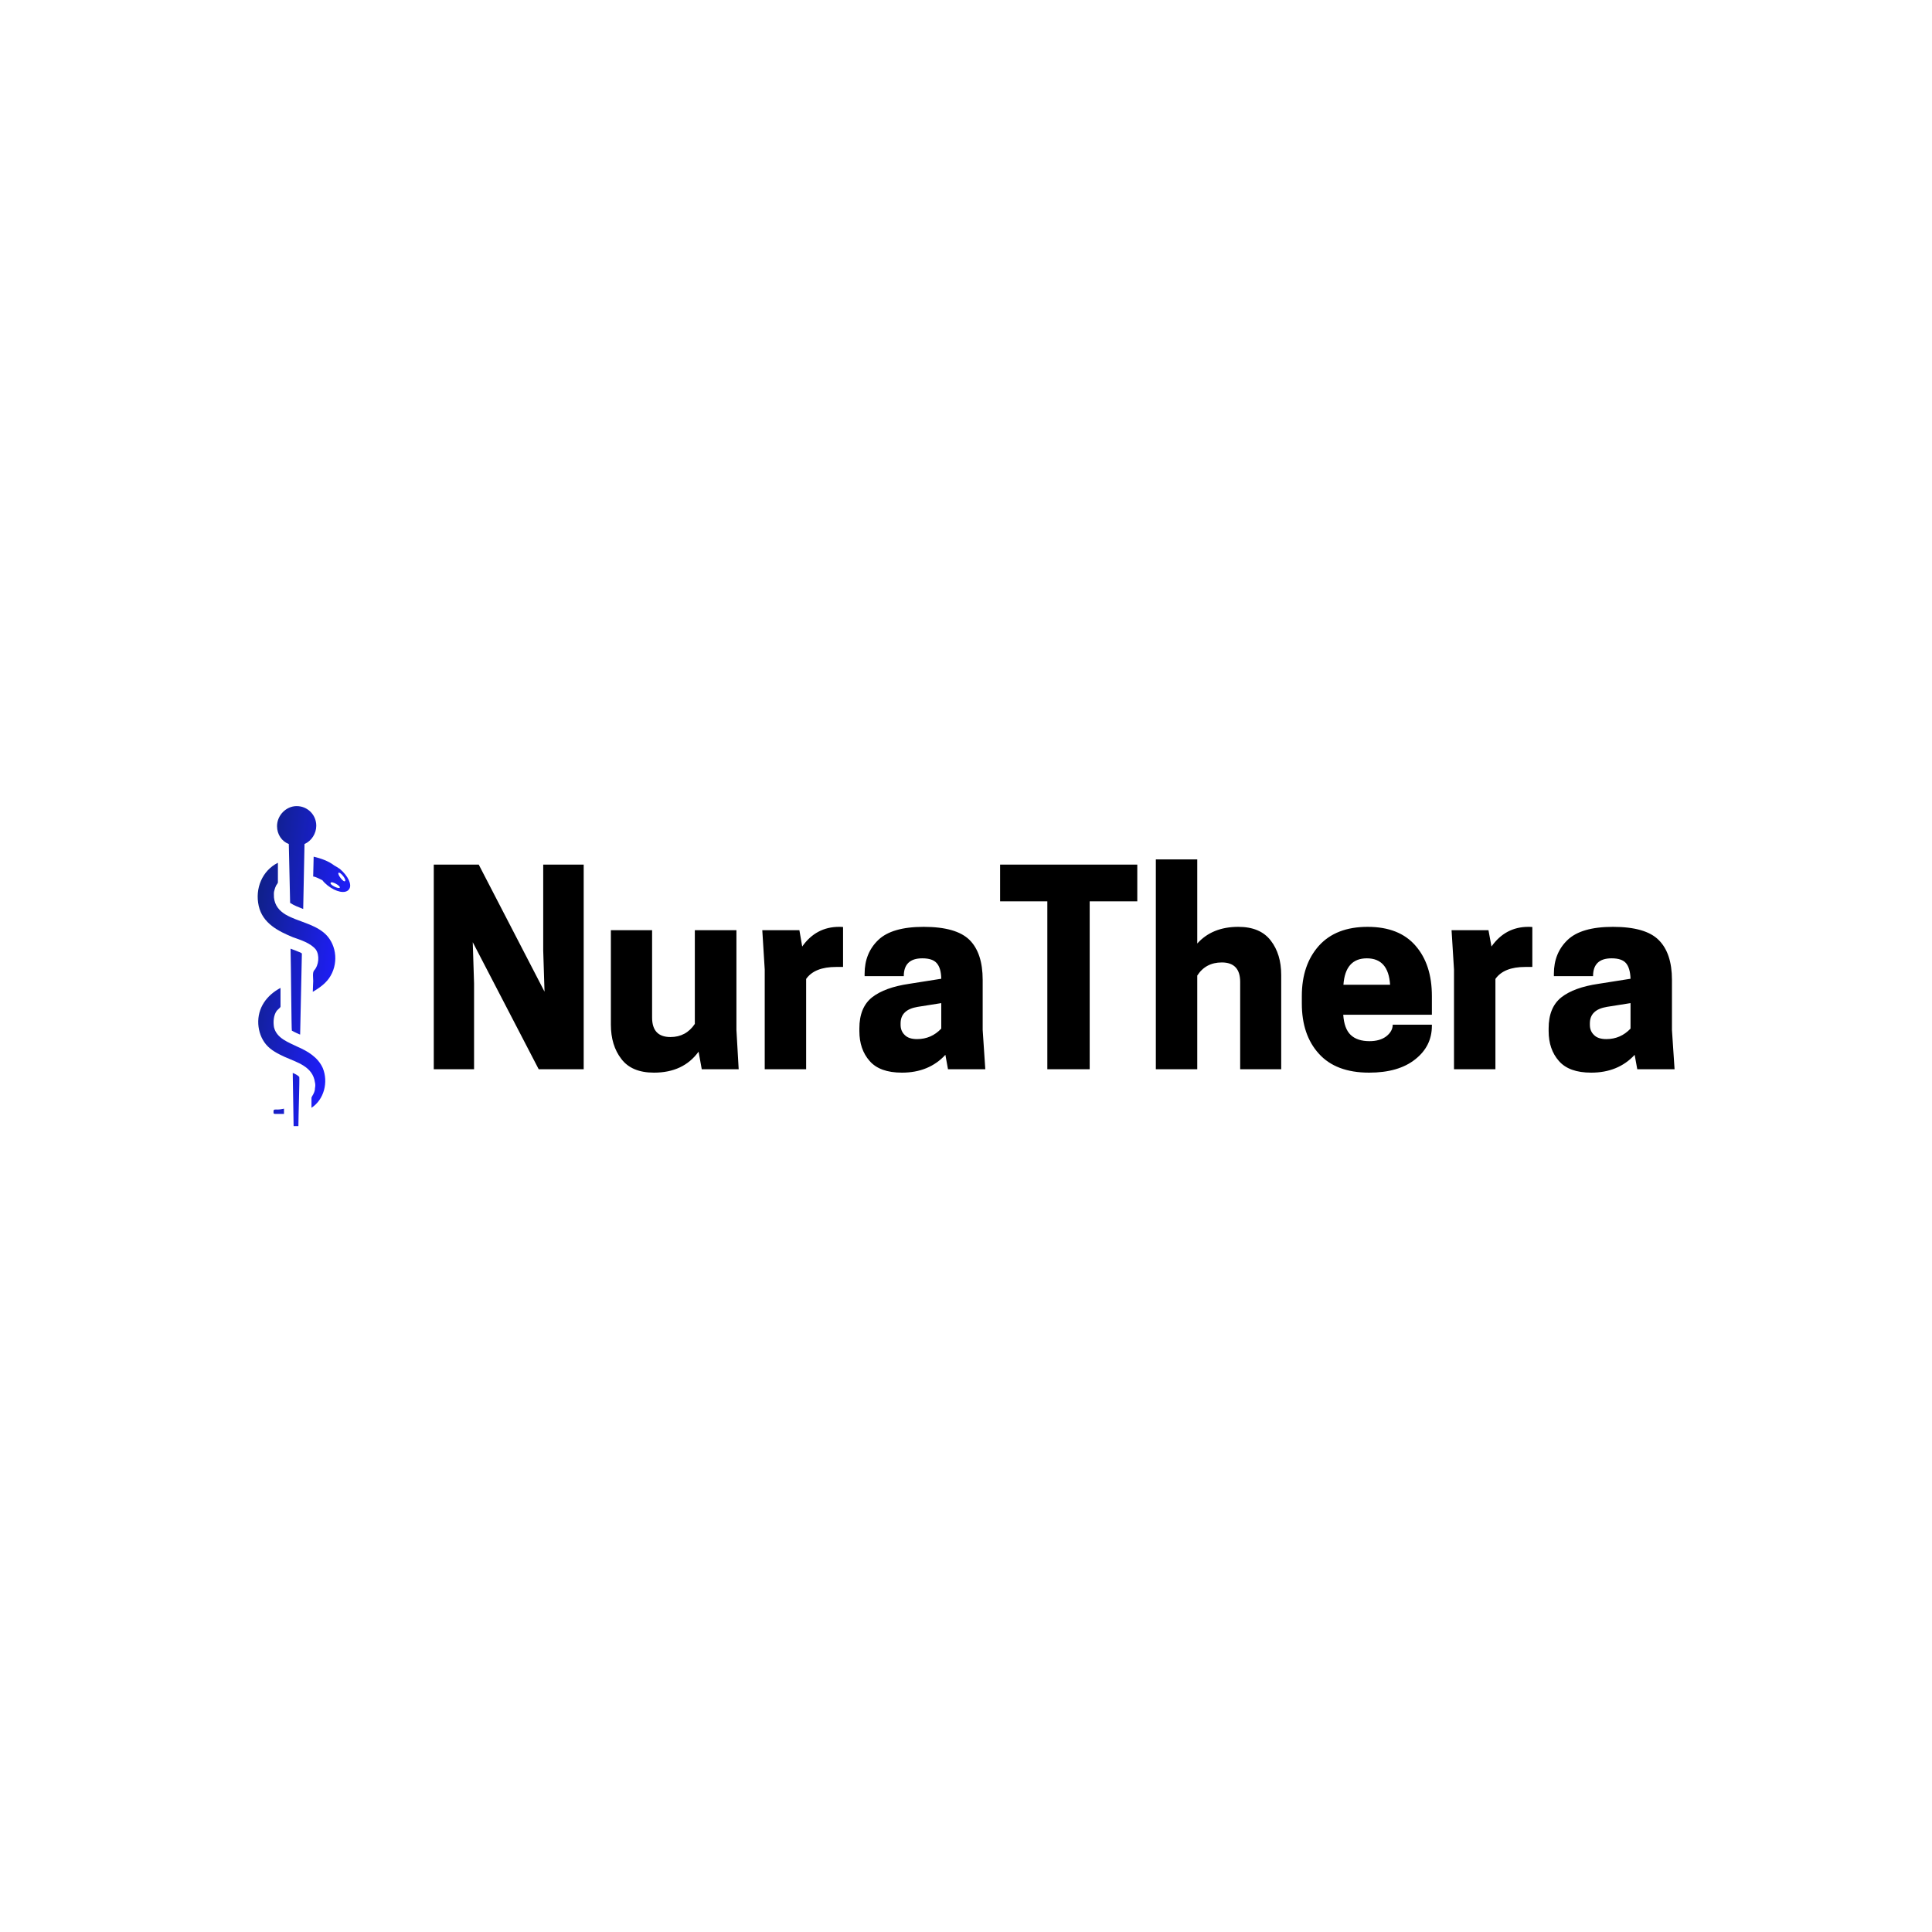 <svg class="iconLeft" viewBox="0 0 300 300" xmlns="http://www.w3.org/2000/svg" data-v-fde0c5aa=""><defs data-v-fde0c5aa=""></defs><rect class="logo-background-square" height="300px" width="300px" y="0" x="0" fill="transparent" data-v-fde0c5aa=""></rect><defs data-v-fde0c5aa=""></defs><g transform="matrix(2.91,0,0,2.91,65.086,135.481)" fill="#000000" id="de0cffd5-914f-42f7-8d08-d10541e23932" data-v-fde0c5aa=""><path d="M6.62-0.42L8.78-0.42L8.78 10.50L6.38 10.50L2.86 3.72L2.93 5.92L2.93 10.50L0.78 10.50L0.78-0.42L3.18-0.42L6.69 6.36L6.62 4.16L6.62-0.42ZM10.23 8.11L10.23 3.08L12.43 3.08L12.43 7.74Q12.43 8.78 13.41 8.78L13.41 8.78Q14.24 8.78 14.71 8.08L14.71 8.08L14.71 3.08L16.93 3.08L16.93 8.40L17.05 10.50L15.08 10.50L14.91 9.56Q14.10 10.68 12.53 10.68L12.53 10.68Q11.34 10.68 10.79 9.95Q10.23 9.23 10.23 8.11L10.23 8.11ZM22.41 2.90L22.41 2.90Q22.57 2.90 22.62 2.91L22.62 2.91L22.62 5.04L22.25 5.04Q21.10 5.04 20.65 5.68L20.65 5.68L20.65 10.50L18.44 10.50L18.44 5.18L18.31 3.08L20.29 3.08L20.44 3.95Q21.18 2.90 22.41 2.90ZM30.21 10.50L28.22 10.50L28.08 9.73Q27.20 10.68 25.76 10.68L25.76 10.68Q24.58 10.68 24.04 10.06Q23.49 9.44 23.49 8.46L23.49 8.46L23.49 8.32Q23.49 7.20 24.17 6.66Q24.85 6.13 26.15 5.94L26.15 5.94L27.86 5.67Q27.85 5.10 27.62 4.84Q27.40 4.58 26.85 4.58L26.85 4.58Q25.86 4.58 25.86 5.53L25.86 5.53L23.77 5.53L23.77 5.40Q23.77 4.30 24.50 3.60Q25.23 2.90 26.92 2.90L26.92 2.90Q28.66 2.90 29.37 3.60Q30.07 4.30 30.07 5.73L30.07 5.73L30.07 8.40L30.21 10.50ZM26.57 8.89L26.57 8.89Q27.33 8.89 27.86 8.33L27.86 8.33L27.86 6.97L26.60 7.17Q25.69 7.32 25.69 8.05L25.69 8.05L25.69 8.13Q25.69 8.46 25.91 8.67Q26.12 8.89 26.57 8.89ZM38.32 1.54L35.78 1.54L35.78 10.50L33.52 10.50L33.52 1.54L31.00 1.54L31.00-0.42L38.32-0.42L38.32 1.54ZM39.31-0.70L41.52-0.70L41.52 3.79Q42.32 2.90 43.71 2.90L43.71 2.90Q44.88 2.90 45.44 3.63Q46.00 4.35 46.00 5.47L46.00 5.47L46.00 10.50L43.81 10.50L43.81 5.84Q43.81 4.80 42.83 4.80L42.83 4.80Q41.97 4.80 41.52 5.50L41.52 5.50L41.52 10.50L39.31 10.50L39.31-0.70ZM54.04 6.59L54.04 7.59L49.31 7.59Q49.36 8.34 49.71 8.67Q50.06 9.00 50.71 9.00L50.71 9.00Q51.27 9.00 51.61 8.74Q51.95 8.47 51.95 8.12L51.95 8.12L54.04 8.12L54.04 8.18Q54.04 9.27 53.15 9.97Q52.26 10.68 50.69 10.68L50.69 10.68Q48.92 10.68 48.01 9.67Q47.10 8.67 47.10 6.99L47.10 6.99L47.10 6.59Q47.10 4.93 48.01 3.91Q48.92 2.90 50.61 2.90Q52.30 2.90 53.17 3.91Q54.04 4.91 54.04 6.59L54.04 6.59ZM51.81 5.99Q51.72 4.58 50.57 4.58Q49.42 4.58 49.32 5.99L49.32 5.99L51.81 5.99ZM59.19 2.90L59.19 2.90Q59.35 2.90 59.40 2.91L59.40 2.91L59.40 5.04L59.02 5.04Q57.88 5.04 57.43 5.68L57.43 5.68L57.43 10.50L55.22 10.50L55.22 5.18L55.09 3.08L57.06 3.08L57.22 3.95Q57.96 2.90 59.19 2.90ZM66.99 10.50L65.00 10.50L64.86 9.73Q63.98 10.68 62.54 10.68L62.54 10.68Q61.36 10.68 60.82 10.06Q60.27 9.44 60.27 8.46L60.27 8.46L60.27 8.32Q60.27 7.20 60.95 6.66Q61.63 6.13 62.93 5.94L62.93 5.94L64.64 5.67Q64.62 5.10 64.40 4.84Q64.18 4.58 63.63 4.58L63.63 4.58Q62.64 4.58 62.64 5.53L62.64 5.53L60.55 5.53L60.55 5.40Q60.55 4.30 61.28 3.60Q62.01 2.90 63.70 2.90L63.70 2.90Q65.44 2.90 66.14 3.60Q66.85 4.30 66.85 5.73L66.85 5.73L66.85 8.40L66.99 10.50ZM63.35 8.89L63.35 8.89Q64.11 8.89 64.64 8.33L64.64 8.33L64.64 6.97L63.38 7.17Q62.47 7.32 62.47 8.05L62.47 8.05L62.47 8.13Q62.47 8.46 62.69 8.67Q62.90 8.89 63.35 8.89Z"></path></g><defs data-v-fde0c5aa=""><linearGradient y2="0%" x2="100%" y1="0%" x1="0%" id="1ac1615c-f8fe-4fbe-865e-4d29e2b44f3b" gradientTransform="rotate(25)" data-v-fde0c5aa=""><stop stop-opacity="1" stop-color="#0D2175" offset="0%" data-v-fde0c5aa=""></stop><stop stop-opacity="1" stop-color="#1F1EFB" offset="100%" data-v-fde0c5aa=""></stop></linearGradient></defs><g transform="matrix(0.677,0,0,0.677,12.079,117.182)" fill="url(#1ac1615c-f8fe-4fbe-865e-4d29e2b44f3b)" stroke="none" id="317bbde4-04e1-4d7e-bc6e-540c0f000ff9" data-v-fde0c5aa=""><path d="M47.3 82.4h-2c-.5 0-.4-.2-.4-.7 0-.4.6-.3.9-.3.5 0 1-.1 1.5-.2v1.2zM52 20.5c1.6-.7 2.7-2.4 2.7-4.2 0-2.5-2-4.5-4.5-4.5-2.4 0-4.5 2.1-4.5 4.6 0 1.9 1.1 3.5 2.7 4.1l.3 13.5c.9.6 2 1 3 1.4l.3-14.9zm6 30.2c1.9-3.3 1.2-7.6-1.6-9.9-2.6-2.1-5.9-2.5-8.7-4.1-1.5-.9-2.5-2.1-2.7-3.9 0-.6-.1-1.2.1-1.7.1-.4.2-.7.4-1.1.1-.2.4-.5.4-.7v-4.5c-3.6 1.8-5.3 5.9-4.4 9.9.9 4 4.5 5.8 7.9 7.2 1.7.6 4 1.3 5.2 2.8.9 1.3.7 3.6-.4 4.8-.4.5-.2 1.7-.2 2.4l-.1 2.5c1.7-1 3.2-2.1 4.1-3.7zm-1.8 21.2c-1.1-2.5-3.5-3.9-5.8-4.9-2-1-4.8-1.9-5.4-4.5-.2-1.2-.1-2.7.6-3.7.1-.2.9-.8.9-1v-4.3c-3.2 1.7-5.3 4.6-5.1 8.3.1 1.7.7 3.4 1.8 4.7 1.1 1.3 2.7 2.1 4.2 2.8 2.9 1.3 6.5 2.2 7 5.9.1.4.1.8 0 1.3 0 .4-.1.8-.3 1.2-.1.3-.5.8-.5 1V81c2.9-1.9 3.9-5.9 2.6-9.1zm-5.1-26.5c-.7-.3-1.5-.6-2.3-.9.1 3.2.2 18.7.3 18.8.5.3 1.8.9 1.9.9l.4-18.6-.3-.2zm-1.6 39.8h1.1c0-2 .3-11.1.2-11.3-.4-.4-1-.7-1.5-.9l.2 12.2zm12.7-54.3c-.8 1.1-3 .6-4.9-.9-.5-.4-.9-.8-1.2-1.2-.6-.3-1.2-.6-1.8-.8-.4 0-.3-.1-.3-.4l.1-4.2c1.7.4 3.4 1 4.7 2 .4.2.8.5 1.3.8 1.9 1.6 2.9 3.7 2.1 4.7zm-2.1-.4c.2-.4-1.9-1.6-2.1-1.1-.3.4 1.8 1.5 2.1 1.1zm1.2-1.5c.4-.3-1.1-2.2-1.5-1.9-.3.4 1.2 2.3 1.5 1.9z"></path></g></svg>